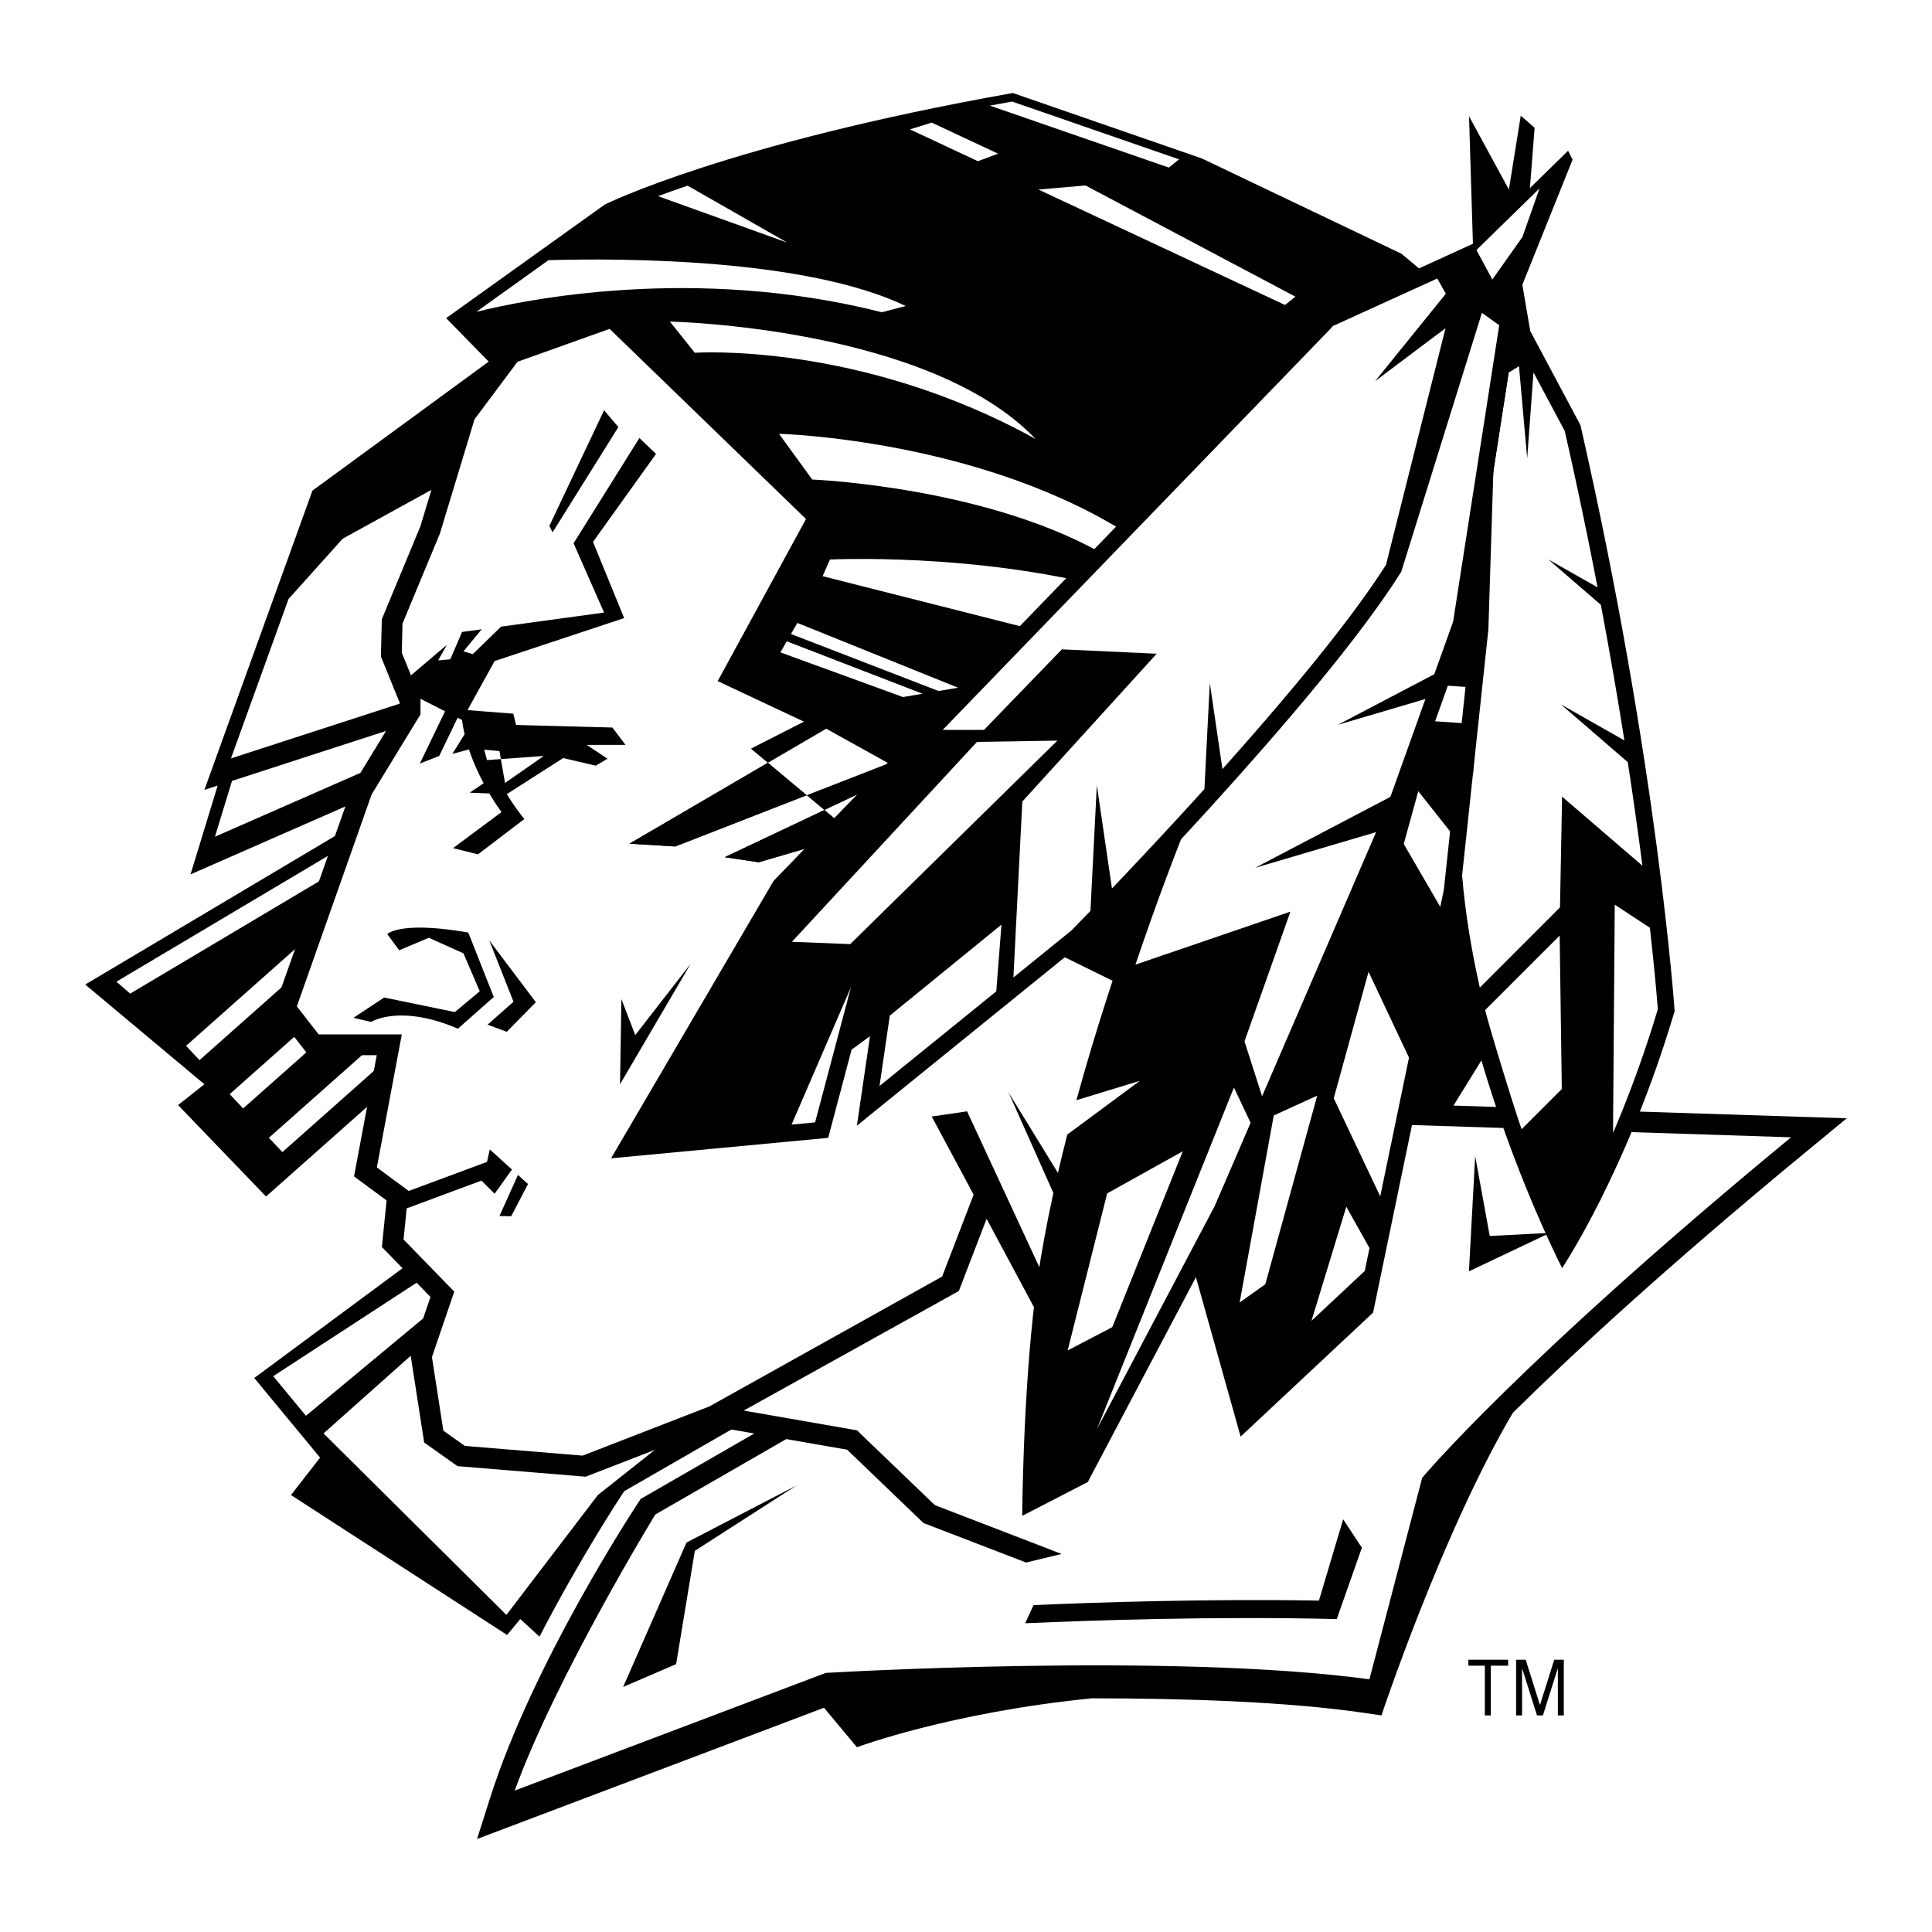 <svg xmlns="http://www.w3.org/2000/svg" width="2500" height="2500" viewBox="0 0 192.756 192.756"><g fill-rule="evenodd" clip-rule="evenodd"><path fill="#fff" d="M0 0h192.756v192.756H0V0z"/><path d="M41.333 125.664l-15.965 11.818 6.565 7.947-2.902 3.732 21.563 13.961 1.313-1.59 1.919 1.756c3.982-7.707 7.919-13.703 8.182-14.102l.271-.41 11.33-6.525-32.276-16.587zM51.215 45.355l-.967-10.367L31.173 48.95 20.392 78.806l1.325-.431-2.708 8.863 19.213-8.432 5.806-4.7-.674-7.678 7.861-21.073z"/><path fill="#fff" d="M34.179 53.752l-5.393 6.012-5.743 15.902 18.117-5.879 4.319-22.255-11.3 6.22zM23.147 77.912l-1.701 5.567 19.213-8.431.604-3.015-18.116 5.879z"/><path d="M34.421 82.814L8.504 98.227l11.888 9.951-2.627 2.074 8.777 9.123 15.343-13.615-7.464-22.946z"/><path fill="#fff" d="M42.17 99.902l-15.342 13.616 1.347 1.425 15.343-13.615-1.348-1.426zM38.257 95.549l-15.343 13.615 1.347 1.424 15.343-13.613-1.347-1.426zM33.903 90.728L18.56 104.344l1.348 1.424L35.25 92.153l-1.347-1.425zM37.531 82.529L11.614 97.941l1.374 1.192 25.917-15.411-1.374-1.193zM47.785 127.826l-3.601-1.556-16.924 11.031 3.264 3.951 13.297-11.043 3.964-2.383zM42.369 134.027l-10.09 8.985 18.246 18.107 9.122-11.957 7.672-6.082-24.95-9.053z"/><path d="M145.014 110.303l12.221-19.747L160 61.804l-7.604-25.986-12.578-10.505-19.904-9.503-18.867-6.531c-28.614 5.079-40.708 11.127-40.708 11.127L44.511 31.74l4.415 4.509-3.46 4.632-3.532 11.653-3.841 9.248-.089 3.721 1.876 4.62v.567l-4.682 7.671-7.914 22.422 3.496 4.494h6.809l-2.267 12.092 3.248 2.4-.47 4.645 4.85 4.982-1.983 5.811 1.353 8.713 3.321 2.357 12.791 1.053 12.878-4.998 3.944.689-11.33 6.525-.271.41c-.425.645-10.471 15.945-14.759 29.438l-1.298 4.082 34.617-13.094 3.282 3.938s9.294-3.475 23.446-4.879c9.371.002 19.465.334 27.055 1.438l1.834.266s6.082-18.287 13.104-30.188c5.73-5.662 15.074-14.344 29.08-25.891l4.238-3.494-39.238-1.269z"/><path d="M82.8 55.826l-.726 1.659 23.326 5.909 5.494-4.665C97.107 55.1 82.8 55.826 82.8 55.826zM77.72 43.282l3.317 4.561s18.142.726 29.96 7.982l2.281-2.073C98.246 43.8 77.72 43.282 77.72 43.282zM103.326 43.8c-17.623-9.745-34.003-8.604-34.003-8.604l-2.488-3.11c0-.001 25.814.518 36.491 11.714zM129.244 29.598l-20.941-11.093-4.699.405 24.603 11.517 1.037-.829zM92.959 12.233l-2.176.674 6.781 3.175 2.014-.75-6.619-3.099zM87.984 31.153l2.384-.622c-9.981-4.785-28.496-4.777-35.644-4.575l-7.198 5.155c4.759-1.185 21.752-4.7 40.458.042zM68.601 18.522c-1.107.377-2.091.728-2.953 1.047l12.901 4.638-9.948-5.685zM117.637 15.899l-16.656-5.766c-.754.135-1.492.27-2.223.405l17.855 6.181 1.024-.82zM88.653 76.158l-6.221-3.455-5.821 3.402 3.872 3.236 8.17-3.183zM86.359 82.912l2.831-1.416-.032-2.294-1.434-.969-5.472 2.587 2.92 2.439 1.187-.347z" fill="#fff"/><path d="M140.232 112.223L90.679 87.86l-5.507-4.602-9.473 2.768-3.39-.504 9.943-4.702-1.77-1.479-13.117 5.11-4.562-.276 13.807-8.07-1.689-1.412 5.287-2.695-8.604-4.043 8.812-16.173-19.594-18.97-9.192 3.283-4.285 5.736-3.456 11.404-3.732 8.985-.069 2.902 1.866 4.597v1.555l-4.873 7.982-7.464 21.149 2.177 2.799h8.294l-2.488 13.27 3.18 2.35 7.809-2.902.277-1.244 2.211 2.004-1.728 2.42-1.313-1.314-7.46 2.773-.315 3.102 5.063 5.201-2.229 6.531 1.14 7.344 2.143 1.52 11.749.969 12.648-4.908 23.222-12.957 3.142-8.172-4.179-7.795 3.525-.518 7.982 17.209v4.77L98.434 121.6l-2.771 7.203-21.466 11.93 11.3 1.969 7.775 7.465 12.647 4.871-3.549.855-10.233-3.941-7.62-7.316-6.07-1.059-13.064 7.523s-9.859 16.094-14.032 27.547l31.035-11.74s34.442-2.062 54.243.637l5.264-20.107s9.641-11.576 36.803-33.969l-38.464-1.245z" fill="#fff"/><path d="M67.366 84.452l13.117-5.111-3.872-3.236-13.807 8.07 4.562.277zM75.699 86.026l9.473-2.767-2.92-2.439-9.943 4.702 3.39.504zM46.723 93.043c-6.842-1.192-8.086.155-8.086.155l1.192 1.607 2.955-1.244 3.456 1.555 1.624 3.784-2.488 2.074-7.05-1.451-3.058 2.021 1.762.414s2.851-1.814 8.656.674l3.577-3.162-2.54-6.427zM61.099 72.586l-9.614-.257-.27-1.125-4.573-.356 2.707-4.896 12.924-4.285-3.11-7.602 6.289-8.777-1.659-1.59-6.566 10.505 3.041 6.912-10.277 1.404-2.82 2.743-.933-.276 1.823-2.203-1.961.268-1.175 2.73-1.21.104.869-1.547-4.428 3.759 1.797 1.624 2.448 1.244-2.517 5.218 1.935-.76 1.841-3.817.439.224c.056.477.147.95.255 1.418l-1.223 1.968 1.655-.444c.417 1.244.95 2.403 1.467 3.373l-1.395.941 1.966.077a22.331 22.331 0 0 0 1.213 1.859l-4.838 3.594 2.488.622 4.63-3.525s-.832-.985-1.75-2.482l5.621-3.6 3.249.76 1.175-.691-2.073-1.382h3.87l-1.31-1.732z"/><path d="M61.695 42.608l-6.566 10.506-.32-.64 5.46-11.542 1.426 1.676zM51.678 117.225l-1.845 4.095 1.167.026 1.68-3.213-1.002-.908zM134.008 151.582l-2.418 8.109c-11.184-.193-22.283.18-28.473.451l-.838 1.812c6.525-.291 18.951-.717 31.088-.418l2.508-7.121-1.867-2.833zM62.17 168.309l6.324-14.411 10.989-5.703-10.16 6.532-1.866 11.3-5.287 2.282zM53.461 99.99l-4.646-6.166 2.418 6.119-2.588 2.289 1.914.711 2.902-2.953zM154.643 123.004l-8.086 3.836.621-11.508 1.453 7.984 6.012-.312z"/><path fill="#fff" d="M50.386 78.115l-.553-3.179-1.521-.139.277 1.037 5.667-.414-3.87 2.695zM78.496 63.982l-.637 1.105 12.232 4.458 1.949-.331-13.544-5.232zM93.638 68.942l1.948-.33-16.034-6.462-.637 1.105 14.723 5.687z"/><path d="M110.168 115.85l-1.035 12.234-8.502-19.076 7.258 11.818 2.279-4.976zM68.909 96.152l-7.05 12.026.138-8.5 1.382 3.593 5.53-7.119zM150.469 165.59h-3.967v.596h1.641v4.959h.595v-4.959h1.731v-.596zM155.066 165.59l-1.423 4.519-1.426-4.519h-.955v5.555h.595v-4.719l1.487 4.719h.595l1.489-4.719v4.719h.593v-5.555h-.955zM157.684 42.42l-5.01-9.389-.789-4.623 1.225-15.656-1.383-1.214-1.184 7.375-3.977-7.312.389 12.72-2.941 59.104c.371 20.795 11.838 43.094 11.838 43.094s6.479-9.65 11.227-25.639c-.001.001-1.657-24.505-9.395-58.46z"/><path d="M161.105 90.259l3.504 2.304c.494 4.412.725 7.246.791 8.13a116.993 116.993 0 0 1-4.469 12.348l.174-22.782zM155.609 93.344l-7.434 7.433c.52 2.094 2.982 10.068 3.637 11.883l4.01-4.01-.213-15.306zM149.998 96.172l5.643-5.644.209-11.046 8.014 6.891a436.573 436.573 0 0 0-1.461-10.332l-6.676-5.766 6.338 3.596a471.663 471.663 0 0 0-2.348-13.529l-5.244-4.53 4.914 2.787a473.055 473.055 0 0 0-3.271-15.596l-3.121-5.851-.627 8.584-.818-9.196-1.027.629-1.525 9.817-2.021 30.067-.199 11.097.908 6.796 2.312 1.226z" fill="#fff"/><path d="M142.197 86.884l3.678.451c.311 3.771.945 7.553 1.766 11.194l2.357-2.357c-1.352-6.247-2.416-12.682-3.023-19.118l-3.381-.415-1.397 10.245z" fill="#fff"/><path d="M118.256 123.643l5.521 19.687 13.217-12.373 8.703-41.963 2.799-26.186 1.01-32.046-4.477-.968-26.773 93.849z"/><path d="M156.449 15.042l-9.494 9.279-6.359 8.689-24.236 49.944s-5.021 12.439-8.967 26.813l6.328-1.932-7.238 5.363c-1.398 5.473-2.582 11.1-3.223 16.332-1.213 9.877-1.273 21.707-1.273 21.707l6.541-3.375 14.156-26.811 17.125-39.675 6.783-18.942 5.293-34.026 5.012-12.476-.448-.89z"/><path fill="#fff" d="M144.451 68.413l-1.271 3.549 2.65.183.385-3.611-1.764-.121zM147.295 24.955l1.588 2.945 3.012-4.26 1.705-4.846-6.305 6.161zM144.057 88.737l.619-5.788-3.174-4.01-1.449 5.264 3.644 6.274.36-1.74zM131.42 109.312l-4.336 1.977-3.404 18.66 2.56-1.82 5.18-18.817zM130.846 131.779l5.316-4.976.473-2.282-2.313-4.128-3.476 11.386zM124.773 112.023l-1.664-3.521-13.662 34.07 11.739-22.236 3.587-8.313zM110.463 119.064l-3.943 15.67 4.453-2.324 7.035-17.547-7.545 4.201zM137.705 119.361l2.871-13.841-4.035-8.561-3.473 12.613 4.637 9.789zM147.852 31.215l-.002.002-26.95 43.104-.607 3.824-.693 4.511-1.829 3.535-1.707 9.101 12.682-4.34-4.582 12.944 1.754 5.477 11.375-26.351-12.064 3.558 13.492-7.078 3.494-9.764-8.744 2.579 9.631-5.052 1.875-5.241 4.601-29.577-1.726-1.232z"/><path d="M118.471 78.548l-.637 5.187c-.365.917-2.279 5.78-4.549 12.507l2.777-.951c2.107-6.118 3.791-10.354 3.992-10.858l2.309-4.757 1.238-2.285.414-3.384-5.544 4.541z" fill="#fff"/><path d="M146.955 24.321l-14.902 6.805-54.876 56.766-16.21 27.673 21.662-2.041 2.334-8.801 1.836-1.34-1.305 8.926 22.5-18.23s23.621-23.943 31.811-37.038l9.078-29.14-1.928-3.58z"/><path fill="#fff" d="M84.9 98.492l-5.923 13.709 2.346-.221L84.9 98.492zM99.916 92.25l-11.141 9.078-1.025 7.018 11.648-9.438.518-6.658zM97.473 74.02L79.008 93.965l5.821.228 20.667-20.301-8.023.128z"/><path d="M120.164 78.727l.539-10.584 1.26 8.587c6.191-6.925 12.734-14.708 16.322-20.393l5.932-23.589-7.021 5.277 7.055-8.721-.854-1.519-10.367 4.721-27.086 32.279 9.461.437L112 68.965l-10.002 11.007-.891 17.553 5.771-4.677c.199-.204.881-.898 1.916-1.97l.637-12.534 1.51 10.298a524.588 524.588 0 0 0 9.223-9.915z" fill="#fff"/><path fill="#fff" d="M133.027 32.505L94.052 72.822l4.124-.003L137.152 32.5l-4.125.005z"/></g></svg>